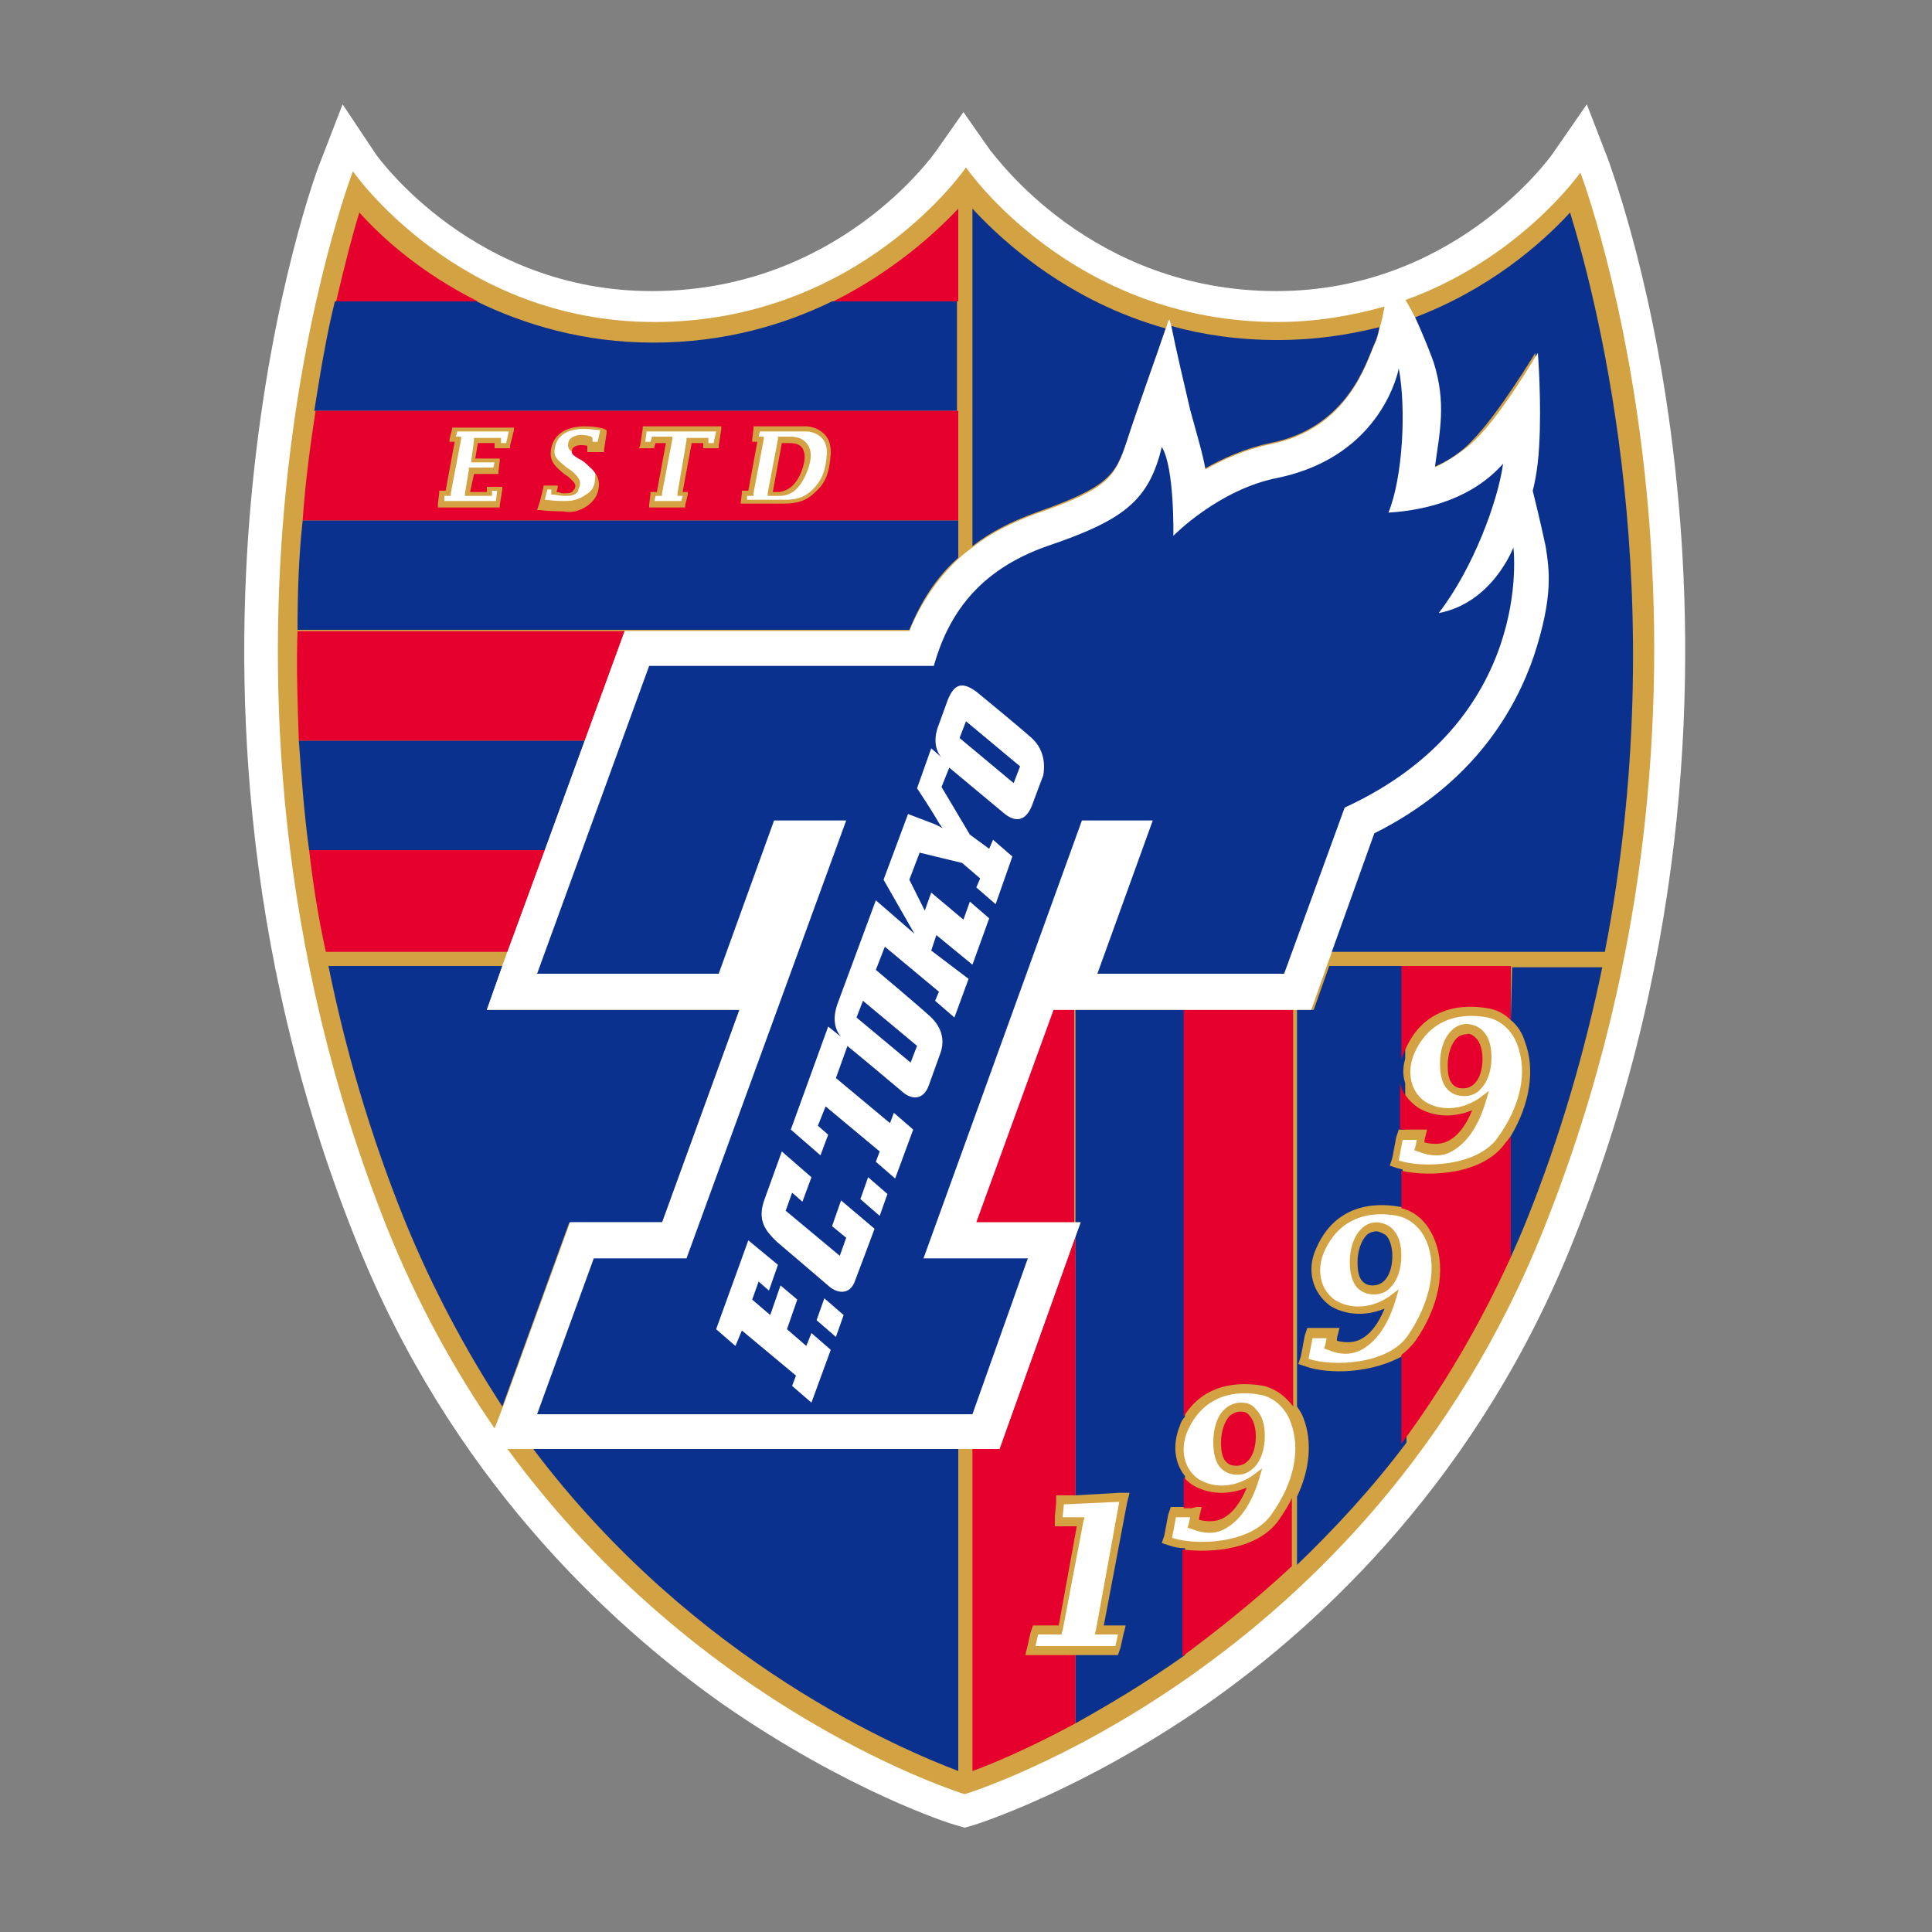 <?xml version="1.0" encoding="utf-8"?>
<!-- Generator: Adobe Illustrator 24.1.2, SVG Export Plug-In . SVG Version: 6.00 Build 0)  -->
<svg version="1.1" id="レイヤー_1" xmlns="http://www.w3.org/2000/svg" xmlns:xlink="http://www.w3.org/1999/xlink" x="0px"
	 y="0px" viewBox="0 0 150 150" style="enable-background:new 0 0 150 150;" xml:space="preserve">
<rect x="0" y="0" width="150" height="150" fill="#808080" stroke="none"/>
<style type="text/css">
	.st0{fill:#FFFFFF;}
	.st1{fill:#D3A243;}
	.st2{fill:#0B318F;}
	.st3{fill:#E6002D;}
</style>
<path class="st0" d="M130.2,37.7c-1.5-15.2-5.2-24.8-5.3-25.2l-1.7-4.4l-2.7,3.9c-0.3,0.4-7.7,10.6-21.4,10.6
	c-14.4,0-21.8-10.5-22.2-10.9l-2.1-3l-2.1,3c-0.3,0.4-7.7,10.9-22.1,10.9c-13.7,0-21.1-10.2-21.4-10.6l-2.6-3.9l-1.7,4.4
	c-0.2,0.4-3.8,10.1-5.3,25.2c-1.4,14-1.2,35.5,8,58.5c7.3,18.4,19.6,29.8,28.5,36.1c9.8,6.8,17.7,9.3,18.1,9.4l0.7,0.2l0.7-0.2
	c0.3-0.1,8.3-2.6,18.1-9.4c9-6.3,21.2-17.7,28.5-36.1C131.4,73.2,131.6,51.7,130.2,37.7z"/>
<path class="st0" d="M122.6,13.4c0,0-4.7,6.7-13.6,9.9c-0.7-1.2-1.3-2.1-1.3-2.1s0,1.1-0.2,2.6c-2.5,0.7-5.3,1.2-8.3,1.2
	C83.2,25,75,13,75,13s-8.2,12-24.2,12c-15.3,0-23.4-11.7-23.4-11.7S12.7,51.6,30,95.2c2.4,6,5.3,11.2,8.4,15.7l-0.5,1.5h1.6
	C54.6,133,75,139.2,75,139.2s31.3-9.5,45-44C137.3,51.7,122.6,13.4,122.6,13.4z"/>
<path class="st1" d="M97.5,109.4c0.5,0.5,0.7,1.2,0.7,2.1c0,1-0.3,1.9-0.8,2.4c-0.4,0.4-0.8,0.6-1.3,0.6c-0.6,0-1-0.2-1.3-0.5
	c-0.4-0.4-0.6-1.1-0.6-2c0-1.1,0.3-2.1,0.9-2.6c0.3-0.3,0.8-0.5,1.2-0.5C96.6,108.9,97.1,108.9,97.5,109.4L97.5,109.4z M119.9,95.3
	c-13.7,34.5-45,44-45,44s-20.4-6.2-35.5-26.8h38.2L83.5,96l0.4-1.1h-8.1l6-16.5h20L103,75l0.4-1.1l3.3-9.2c7.8-3.9,11-9.7,12.4-13.8
	c1.5-4.6,1.2-6.6,0.9-8.5c-0.4-1.9-1-4.3-1-4.3s0.4-1.4,0.5-3.5c0.2-3.4-0.1-7.2-0.1-7.2s-2.8,4.8-4.9,6.8c-0.7,0.7-2,1.6-3.1,2.1
	c0.4-2.9,0.9-5-0.1-8.2c-0.4-1.1-0.9-2.3-1.4-3.4c-0.3-0.5-0.5-1-0.8-1.4c8.9-3.2,13.6-9.9,13.6-9.9S137.3,51.7,119.9,95.3
	L119.9,95.3z M85,126.9l0.1-0.4l1.8-9.9l-4.3,0.2l-0.1,1h1.7l-0.1,0.4l-1.6,8.4l-0.1,0.3h-1.8l-0.2,0.9h6.2l0.2-0.9
	C86.8,126.9,85,126.9,85,126.9z M100.2,110.4c-0.4-1.1-1.3-1.9-2.3-2.1s-4.2-0.6-5.7,2.8c-0.6,1.4-0.3,2.9,0.8,3.7
	c0.9,0.6,2.5,0.9,4.2-0.2L98,114l-0.3,1c-0.6,1.9-1.5,3.1-2.6,3.7c-0.5,0.3-1.4,0.5-2.6,0l-0.3-0.1l0.1-0.3l0.1-0.5h-1.1l-0.3,1.6
	c1.8,0.6,6.1,0.5,7.7-1.8C100.5,115.1,101,112.5,100.2,110.4L100.2,110.4z M110.8,96.5c-0.4-1.1-1.3-1.9-2.3-2.1s-4.2-0.6-5.7,2.8
	c-0.6,1.4-0.3,2.9,0.8,3.7c0.9,0.6,2.5,0.9,4.2-0.2l0.8-0.6l-0.3,1c-0.6,1.9-1.5,3.1-2.6,3.7c-0.6,0.3-1.4,0.5-2.6,0l-0.3-0.1
	l0.1-0.3l0.1-0.5h-1.1l-0.3,1.6c1.8,0.6,6.1,0.5,7.7-1.8C111,101.2,111.6,98.5,110.8,96.5L110.8,96.5z M117.8,81.1
	c-0.4-1.1-1.3-1.9-2.3-2.1s-4.2-0.6-5.7,2.8c-0.6,1.4-0.3,2.9,0.8,3.7c0.9,0.6,2.5,0.9,4.2-0.2l0.8-0.6l-0.3,1
	c-0.6,1.9-1.5,3.1-2.6,3.7c-0.5,0.3-1.4,0.5-2.6,0l-0.3-0.1l0.1-0.3l0.1-0.5h-1.1l-0.3,1.6c1.8,0.6,6.1,0.5,7.7-1.8
	C118.1,85.8,118.6,83.2,117.8,81.1L117.8,81.1z M106.9,94.9c-0.5,0-0.9,0.2-1.2,0.5c-0.6,0.6-0.9,1.5-0.9,2.6c0,0.9,0.2,1.6,0.6,2
	c0.3,0.3,0.7,0.5,1.3,0.5c0.5,0,1-0.2,1.3-0.6c0.5-0.5,0.8-1.4,0.8-2.4c0-0.9-0.2-1.6-0.7-2.1C107.7,95,107.1,94.9,106.9,94.9
	L106.9,94.9z M113.9,79.5c-0.5,0-0.9,0.2-1.2,0.5c-0.6,0.6-0.9,1.5-0.9,2.6c0,0.9,0.2,1.6,0.6,2c0.3,0.3,0.7,0.5,1.3,0.5
	c0.5,0,1-0.2,1.3-0.6c0.5-0.5,0.8-1.4,0.8-2.4c0-0.9-0.2-1.6-0.7-2.1C114.7,79.6,114.1,79.5,113.9,79.5L113.9,79.5z M51.4,94.9
	l6-16.5H37.8L39,75l0.4-1.1l2.9-7.9l3.1-8.5l3.1-8.5h22.1c0.9-2.2,2.2-4.1,3.8-5.6c0.3-0.3,0.7-0.6,1.1-0.9c1.4-1.1,3-1.9,4.9-2.6
	c5.8-2,6.2-2.9,7.1-5.7c0.7-2.2,2.4-6.9,3-8.7c0.2-0.4,0.2-0.7,0.2-0.7s0.1,0.3,0.2,0.8c0.3,1.5,1,4.5,1.4,6.2
	c0.5,2.2,1,3.5,1.2,4.7c1.4-0.8,3.2-1.6,5.1-2c6.1-1.2,7.5-6.4,8.1-7.7c0.2-0.4,0.3-0.8,0.4-1.3c0.2-0.6,0.3-1.2,0.4-1.7
	c-2.5,0.7-5.3,1.2-8.3,1.2C83.2,25,75,13,75,13s-8.2,12-24.2,12c-15.3,0-23.4-11.7-23.4-11.7S12.7,51.6,30,95.2
	c2.4,6,5.3,11.2,8.4,15.7l0.7-1.8l5.2-14.3h7.1L51.4,94.9z M58,38.5h0.5v-0.2l0.8-4.2v-0.2h-0.4l0.1-0.4h3.6c0.3,0,0.8,0.1,1.2,0.5
	c0.3,0.3,0.4,0.7,0.4,1.2c-0.1,1.4-0.4,2.1-1.1,2.8c-0.7,0.7-1.4,0.8-2.2,0.8H58C58,38.8,58,38.5,58,38.5z M50.2,33.5h5.4l-0.2,0.9
	H55v-0.2V34h-1.7v0.2l-0.7,4.1v0.2H53l-0.1,0.4h-2.1l0.1-0.4h0.5v-0.2l0.8-4.2v-0.2h-1.6V34l-0.1,0.3h-0.4L50.2,33.5L50.2,33.5z
	 M42.5,38h0.3v0.2v0.2H43c0.1,0,0.5,0.1,0.8,0.1h0.1c0.3,0,0.8,0,1-0.4V38c0.2-0.4,0.3-0.8-0.6-1.5L44,36.3
	c-0.7-0.6-1.1-0.8-0.9-1.6c0.2-1.1,1.3-1.4,2.2-1.4c0.6,0,1.1,0.1,1.3,0.1l-0.2,0.9H46v-0.2V34l-0.1-0.1c0,0-0.5-0.2-1.1-0.1
	c-0.3,0.1-0.7,0.2-0.7,0.8c0,0.3,0.3,0.5,0.7,0.8c0.2,0.1,0.3,0.2,0.6,0.4c0.7,0.6,0.9,0.9,0.8,1.3c0,0.6-0.2,1-0.7,1.3
	c-0.7,0.5-1.3,0.5-1.7,0.5h-0.2c-0.6,0-1.1-0.1-1.3-0.1C42.3,38.8,42.5,38,42.5,38z M34.5,38.5H35v-0.2l0.8-4.2v-0.2h-0.4l0.1-0.4h4
	l-0.2,0.9h-0.4v-0.2V34h-2.1v0.2l-0.2,1.5v0.2h1.8l-0.1,0.4h-1.9v0.2l-0.3,1.8v0.2h2.1v-0.2v-0.2h0.4l-0.1,0.8h-4
	C34.5,38.9,34.5,38.5,34.5,38.5z M60.5,38.5h-0.9v-0.2l0.8-4.2v-0.2h0.2h0.7c0.7,0,1.1,0.2,1.4,0.6c0.4,0.6,0.3,1.4-0.2,2.5
	C62,38,61.4,38.5,60.5,38.5z"/>
<path class="st2" d="M41.4,112.5h33v25C70.2,135.9,54,129.2,41.4,112.5z M51.4,94.9l6-16.5H37.8L39,75H25.5c1.3,6.4,3.2,13,5.9,19.7
	c2.2,5.4,4.8,10.2,7.6,14.5l5.2-14.3C44.2,94.9,51.4,94.9,51.4,94.9z M80.4,39.8c-1.9,0.7-3.5,1.5-4.9,2.6V16.2
	c2.5,2.7,7.5,7.2,15,9.3c-0.6,1.8-2.3,6.5-3,8.7C86.6,36.9,86.1,37.8,80.4,39.8z M121.9,16.5c-2.2,2.4-6.3,6-12.2,8.2
	c0.5,1.1,1.1,2.2,1.4,3.4c1,3.2,0.5,5.3,0.1,8.2c1.1-0.4,2.4-1.3,3.1-2.1c2-2,4.9-6.8,4.9-6.8s0.3,3.8,0.1,7.2
	c-0.2,2.2-0.5,3.5-0.5,3.5s0.6,2.3,1,4.3c0.4,1.9,0.7,3.8-0.9,8.5c-1.4,4.1-4.6,9.9-12.4,13.8l-3.3,9.2h21.4
	C129.9,46.6,124.2,24,121.9,16.5L121.9,16.5z M93.5,36.4c1.4-0.8,3.2-1.6,5.1-2c6.1-1.2,7.5-6.4,8.1-7.7c0.2-0.4,0.3-0.8,0.4-1.3
	c-2.4,0.6-5,1-7.9,1c-3,0-5.8-0.4-8.3-1.1c0.3,1.5,1,4.5,1.4,6.2C92.8,34,93.3,35.2,93.5,36.4z"/>
<path class="st2" d="M23.5,40.4h50.9v2.9c-1.7,1.5-2.9,3.4-3.8,5.6H23.1C23.1,46,23.2,43.1,23.5,40.4z M24,66h18.3l3.1-8.5H23.2
	C23.4,60.2,23.6,63.1,24,66z M50.7,26.6c-5.4,0-10-1.4-13.7-3.2H26c-0.6,2.4-1.1,5.3-1.6,8.5h49.9v-8.5h-9.7
	C60.9,25.2,56.3,26.6,50.7,26.6z M117.3,79.2c0.5,0.4,0.9,1,1.1,1.7c0.8,2.1,0.4,4.8-1.1,7.3v9.4c0.4-0.9,0.8-1.8,1.2-2.8
	c2.7-6.7,4.6-13.4,5.9-19.7h-7L117.3,79.2L117.3,79.2z M90.8,120l-0.3-0.1l-0.3-0.1l0.1-0.3l0.1-0.3l0.3-1.6l0.1-0.3l0.1-0.3h0.3
	h0.3H92v-2.4c-0.8-1-1-2.4-0.4-3.9c0.1-0.3,0.2-0.5,0.4-0.7V78.4h-8.5v16.5h0.4L83.5,96v20.1l3.4-0.2h0.4h0.4l-0.1,0.4l-0.1,0.4
	l-1.8,9.5h1.7l-0.1,0.4l-0.1,0.4l-0.2,0.9l-0.1,0.3l-0.1,0.3h-0.3h0.1h-3.1v5.3c2.5-1.4,5.4-3.1,8.5-5.3v-8.3
	C91.5,120.2,91.1,120.1,90.8,120L90.8,120z M101.4,106.1l-0.3-0.1l-0.3-0.1l0.1-0.3l0.1-0.3l0.3-1.6l0.1-0.3l0.1-0.3h0.3h0.3h1.1
	h0.4h0.4l-0.1,0.4l-0.1,0.4v0.2c0.8,0.2,1.4,0.1,1.8-0.1c0.8-0.4,1.4-1.2,1.9-2.4c-1.7,0.7-3.2,0.4-4.2-0.2c-1.4-1-1.9-2.8-1.1-4.5
	c1.7-3.9,5.4-3.4,6.5-3.2c0.1,0,0.1,0,0.2,0.1v-3c-0.1,0-0.3-0.1-0.4-0.1l-0.3-0.1l-0.3-0.1l0.1-0.3l0.1-0.3l0.3-1.6l0.1-0.3
	l0.1-0.3h0.3h0.2v-3.6c-0.2-0.6-0.2-1.2,0-1.9V75h-5.9l-1.2,3.4h-1.3v30.8c0.2,0.3,0.4,0.6,0.5,0.9c0.7,1.8,0.5,4-0.5,6.1v5.3
	c2.9-2.8,5.8-5.9,8.5-9.5v-6.9C106.6,106.7,103.1,106.7,101.4,106.1L101.4,106.1z M107.6,95.9c0.3,0.3,0.5,0.9,0.5,1.6
	c0,1.4-0.6,2.3-1.5,2.3c-0.4,0-0.6-0.1-0.8-0.3c-0.3-0.3-0.4-0.8-0.4-1.5c0-0.9,0.3-1.7,0.7-2.1c0.2-0.2,0.5-0.3,0.8-0.3
	C107,95.6,107.3,95.7,107.6,95.9z"/>
<path class="st3" d="M83.4,78.4v16.5h-7.7l6-16.5H83.4z M80.4,128.5h-0.8l0.1-0.4l0.1-0.4l0.2-0.9l0.1-0.3l0.1-0.3h2l1.4-7.7h-1.7
	v-0.4v-0.4l0.1-1v-0.3v-0.3h0.3h0.3h0.9V96l-5.9,16.5h-2.1v25c1.4-0.5,4.3-1.7,8-3.7v-5.3L80.4,128.5L80.4,128.5z M91.9,110V78.4
	h8.5v30.8c-0.6-0.8-1.4-1.4-2.3-1.6C97,107.4,93.7,107,91.9,110L91.9,110z M99.3,118c-1.6,2.3-5.2,2.6-7.5,2.3v8.3
	c2.7-2,5.6-4.3,8.5-7v-5.3C100.1,116.8,99.7,117.4,99.3,118z M96.3,109.6c-0.3,0-0.5,0.1-0.8,0.3c-0.4,0.4-0.7,1.2-0.7,2.1
	c0,0.7,0.1,1.2,0.4,1.5c0.2,0.2,0.4,0.3,0.8,0.3c0.9,0,1.5-0.9,1.5-2.3c0-0.7-0.2-1.3-0.5-1.6C96.8,109.6,96.5,109.6,96.3,109.6z
	 M92.9,117h0.4l-0.1,0.4l-0.1,0.4v0.2c0.8,0.2,1.4,0.1,1.8-0.1c0.8-0.4,1.4-1.2,1.9-2.4c-1.7,0.7-3.2,0.4-4.2-0.2
	c-0.3-0.2-0.5-0.4-0.7-0.6v2.4h0.6L92.9,117L92.9,117z M114.6,80.6c0.3,0.3,0.5,0.9,0.5,1.6c0,1.4-0.6,2.3-1.5,2.3
	c-0.4,0-0.6-0.1-0.8-0.3c-0.3-0.3-0.4-0.8-0.4-1.5c0-0.9,0.3-1.7,0.7-2.1c0.2-0.2,0.5-0.3,0.8-0.3C114,80.2,114.3,80.3,114.6,80.6z
	 M116.9,88.7c-1.7,2.5-5.9,2.7-8.1,2.2v2.9c1.2,0.3,2.1,1.2,2.6,2.5c0.9,2.3,0.3,5.2-1.5,7.8c-0.3,0.4-0.7,0.8-1.1,1.1v6.9
	c3.1-4.2,6-9,8.5-14.5v-9.4C117.2,88.3,117.1,88.5,116.9,88.7z M110,87.7h0.4h0.4l-0.1,0.4l-0.1,0.4v0.2c0.8,0.2,1.4,0.1,1.8-0.1
	c0.8-0.4,1.4-1.2,1.9-2.4c-1.7,0.7-3.2,0.4-4.2-0.2c-0.7-0.5-1.2-1.1-1.4-1.9v3.6h0.1H110L110,87.7z M109.1,81.5
	c1.7-3.9,5.4-3.4,6.5-3.2c0.6,0.1,1.2,0.4,1.7,0.9V75h-8.5v7.2C108.9,82,109,81.7,109.1,81.5z M23.1,49h25.4l-3.1,8.5H23.2
	C23.1,54.5,23,51.7,23.1,49z M25.3,73.9h14.1l2.9-7.9H24C24.3,68.6,24.7,71.2,25.3,73.9z M23.5,40.4h50.9v-8.5H24.5
	C24.1,34.5,23.7,37.4,23.5,40.4z M57.5,39.1l0.1-0.8v-0.2h0.5l0.7-3.8h-0.4v-0.2l0.1-0.8v-0.2h4.1c0.4,0,1,0.2,1.4,0.6
	c0.4,0.4,0.5,0.9,0.5,1.5c-0.1,1.5-0.4,2.3-1.2,3c-0.7,0.7-1.4,0.9-2.5,0.9h-3.4C57.4,39.1,57.5,39.1,57.5,39.1z M49.7,34.6l0.2-1.3
	v-0.2H56v0.2l-0.2,1.3v0.2h-1.2v-0.2v-0.2h-0.9L53,38.2h0.4v0.2l-0.2,0.8v0.2h-2.8v-0.2l0.1-0.8v-0.2H51l0.7-3.8h-0.8l-0.1,0.3v0.1
	h-1.2C49.6,34.8,49.7,34.6,49.7,34.6z M41.9,39l0.3-1.2v-0.1h1.1v0.2l-0.1,0.3c0.2,0,0.4,0.1,0.5,0.1h0.1c0.2,0,0.6,0,0.7-0.2
	c0,0,0-0.1,0.1-0.1c0.1-0.3,0.2-0.4-0.5-1l-0.3-0.2c-0.7-0.6-1.2-1-1-2c0.2-1.1,1.2-1.7,2.6-1.7c1,0,1.5,0.2,1.5,0.2l0.2,0.1v0.2
	l-0.2,1.3v0.2h-1.3v-0.2v-0.3c-0.2,0-0.4-0.1-0.8,0c-0.3,0.1-0.4,0.2-0.4,0.5c0,0.2,0.2,0.3,0.5,0.5c0.2,0.1,0.4,0.2,0.6,0.4
	c0.7,0.6,1,1,1,1.6c0,0.7-0.3,1.2-0.8,1.6c-0.8,0.6-1.5,0.6-2,0.5h-0.2c-0.9,0-1.5-0.1-1.6-0.1h-0.2L41.9,39L41.9,39z M34,39.1
	l0.1-0.8v-0.2h0.5l0.7-3.8h-0.4v-0.2l0.2-0.8v-0.1h4.8v0.2l-0.3,1.2v0.2h-1.2v-0.2v-0.2h-1.3l-0.2,1.2h1.9v0.2l-0.1,0.8v0.2h-1.9
	l-0.3,1.4h1.3V38v-0.2H39V38l-0.2,1.2v0.2H34C34,39.4,34,39.1,34,39.1z M62.1,36.9c0.4-0.9,0.5-1.6,0.2-2.1
	c-0.2-0.3-0.5-0.4-1.1-0.4h-0.5L60,38.2h0.5C61.2,38.1,61.7,37.7,62.1,36.9z M27.9,16.5c-0.5,1.6-1.1,3.9-1.8,6.9h11
	C32.7,21.2,29.7,18.5,27.9,16.5z M74.4,16.2v7.2h-9.7C69.3,21.1,72.5,18.2,74.4,16.2z"/>
<path class="st0" d="M74.4,112.5h3.2L83.5,96l0.4-1.1h-8.1l6-16.5h20L103,75l0.4-1.1l3.3-9.2c7.8-3.9,11-9.7,12.4-13.8
	c1.5-4.6,1.2-6.6,0.9-8.5c-0.4-1.9-1-4.3-1-4.3s0.4-1.4,0.5-3.5c0.2-3.4-0.1-7.2-0.1-7.2s-2.8,4.8-4.9,6.8c-0.7,0.7-2,1.6-3.1,2.1
	c0.4-2.9,0.9-5-0.1-8.2c-0.4-1.1-0.9-2.3-1.4-3.4c-0.3-0.5-0.5-1-0.8-1.4c-0.7-1.2-1.3-2.1-1.3-2.1s0,1.1-0.2,2.6
	c-0.1,0.6-0.2,1.1-0.4,1.7c-0.1,0.4-0.3,0.8-0.4,1.3c-0.5,1.2-1.9,6.4-8.1,7.7c-1.9,0.4-3.6,1.1-5.1,2c-0.2-1.2-0.6-2.5-1.2-4.7
	c-0.4-1.7-1.1-4.7-1.4-6.2c-0.1-0.5-0.2-0.8-0.2-0.8s-0.1,0.3-0.2,0.7c-0.6,1.8-2.3,6.5-3,8.7c-0.8,2.8-1.3,3.7-7.1,5.7
	c-1.9,0.7-3.5,1.5-4.9,2.6c-0.4,0.3-0.8,0.6-1.1,0.9c-1.7,1.5-2.9,3.4-3.8,5.6H48.5l-3.1,8.5L42.3,66l-2.9,7.9L39,75l-1.2,3.4h19.7
	l-6,16.5h-7.2l-5.2,14.3l-0.7,1.8l-0.5,1.5C37.9,112.5,74.4,112.5,74.4,112.5z"/>
<path class="st2" d="M104.4,62.7l-4.7,12.9H85.2l4.3-11.9H84l-12.3,34h8.1l-4.3,12.1H41.7l4.4-12.1h7.2l12.4-34h-5.6l-4.3,11.9H41.7
	l8.7-23.9h22.1c1.1-3.9,3.4-7.4,8.8-9.3c5.9-2,7.9-3.5,8.9-7.7c1,1.6,0.9,6.9,0.9,6.9s3.5-3.6,8.1-4.5c8.2-1.7,9.4-8.5,9.4-8.5
	c0.6,3.2,0.3,8.5-0.8,11.2c3.2-0.2,6.6-1.2,8.9-3.8c-0.4,2.9-2.3,8.1-5,11.6c4.2-0.8,5.8-5.1,5.8-5.1S119.2,55.9,104.4,62.7
	L104.4,62.7z M64.5,104.8l-1.5-1.3l-0.4,1l-1.5-1.3l0.8-2.3l-1.3-1.1l-0.8,2.3l-1.4-1.2l0.5-1.4l0.8,0.7l0.7-2l-2.3-1.9l-2.5,6.9
	l1.5,1.3l0.5-1.2l4.2,3.5l-0.3,0.8l1.5,1.3L64.5,104.8L64.5,104.8z M65.5,102.1l-1.5-1.3l-0.6,1.7l1.5,1.3L65.5,102.1z M67.9,95.4
	l-2.6-2.2l-0.7,2l1.1,0.9l-0.5,1.4L61,94l0.5-1.4l0.8,0.7l0.7-1.9l-2.3-2L59.4,93c-0.7,1.8,0.1,2.6,0.9,3.4c0.6,0.5,4.1,3.5,4.1,3.5
	c0.6,0.5,1.6,0.7,2-0.5C66.9,98.1,67.9,95.4,67.9,95.4z M68.9,92.7l-1.5-1.3l-0.6,1.7l1.5,1.3L68.9,92.7z M80.1,57.3
	c-1-0.9-4.3-3.6-4.3-3.6c-1.1-0.8-1.7-0.6-2.2,0.6l-0.8,2.2c-0.4,1.2,0,2,0.3,2.3l-0.8-0.7l-1.1,3.1c0,0,1.2,1.8,1.7,2.7
	c0.2,0.3,0.3,0.4,0.3,0.4S73,64.2,72.6,64c-0.8-0.3-2.1-0.8-2.1-0.8l-1.9,5.1l2.4,4.2l-3-2.6L65,78c-0.3,0.9-0.3,1.8,0.3,2.5l-1-0.8
	l-2.9,8l2.3,2l0.6-1.6l-0.8-0.7l0.6-1.5l4.2,3.5L68,90.2l1.5,1.3l1.4-3.8l-1.5-1.3l-0.3,0.8l-4.2-3.5l0.9-2.5l0.1,0.1
	c1,0.8,4.2,3.5,4.2,3.5c0.7,0.6,1.6,0.6,2-0.5l0.9-2.5c0.3-0.8,0.3-1.9-0.8-2.9S68,75.3,68,75.3l0.7-1.8l4.2,3.5l-0.3,0.7l1.5,1.3
	l1.1-3l-2.9-2.2l0.4-1.2l2.8,2.3l1.3-3.6L75.3,70l-0.5,1.4l-2.5-2.1l-0.5,1.4l-1.2-2.4l0.8-2.1l3.3,0.8l1.4,1.2l-0.3,0.7l1.5,1.3
	l1.3-3.7l-1.5-1.3l-0.3,0.7l-1.5-1.1l-2.2-3.7l0.6-1.5l4.2,3.5c0.7,0.6,1.6,0.9,2.2-0.5c0.4-1.1,0.9-2.4,0.9-2.4
	C81.1,59.6,81.2,58.3,80.1,57.3z M66.5,79l4.2,3.5l0.5-1.3L67,77.7L66.5,79z M74.5,57.3l4.2,3.5l0.5-1.3L75,56L74.5,57.3z"/>
</svg>

